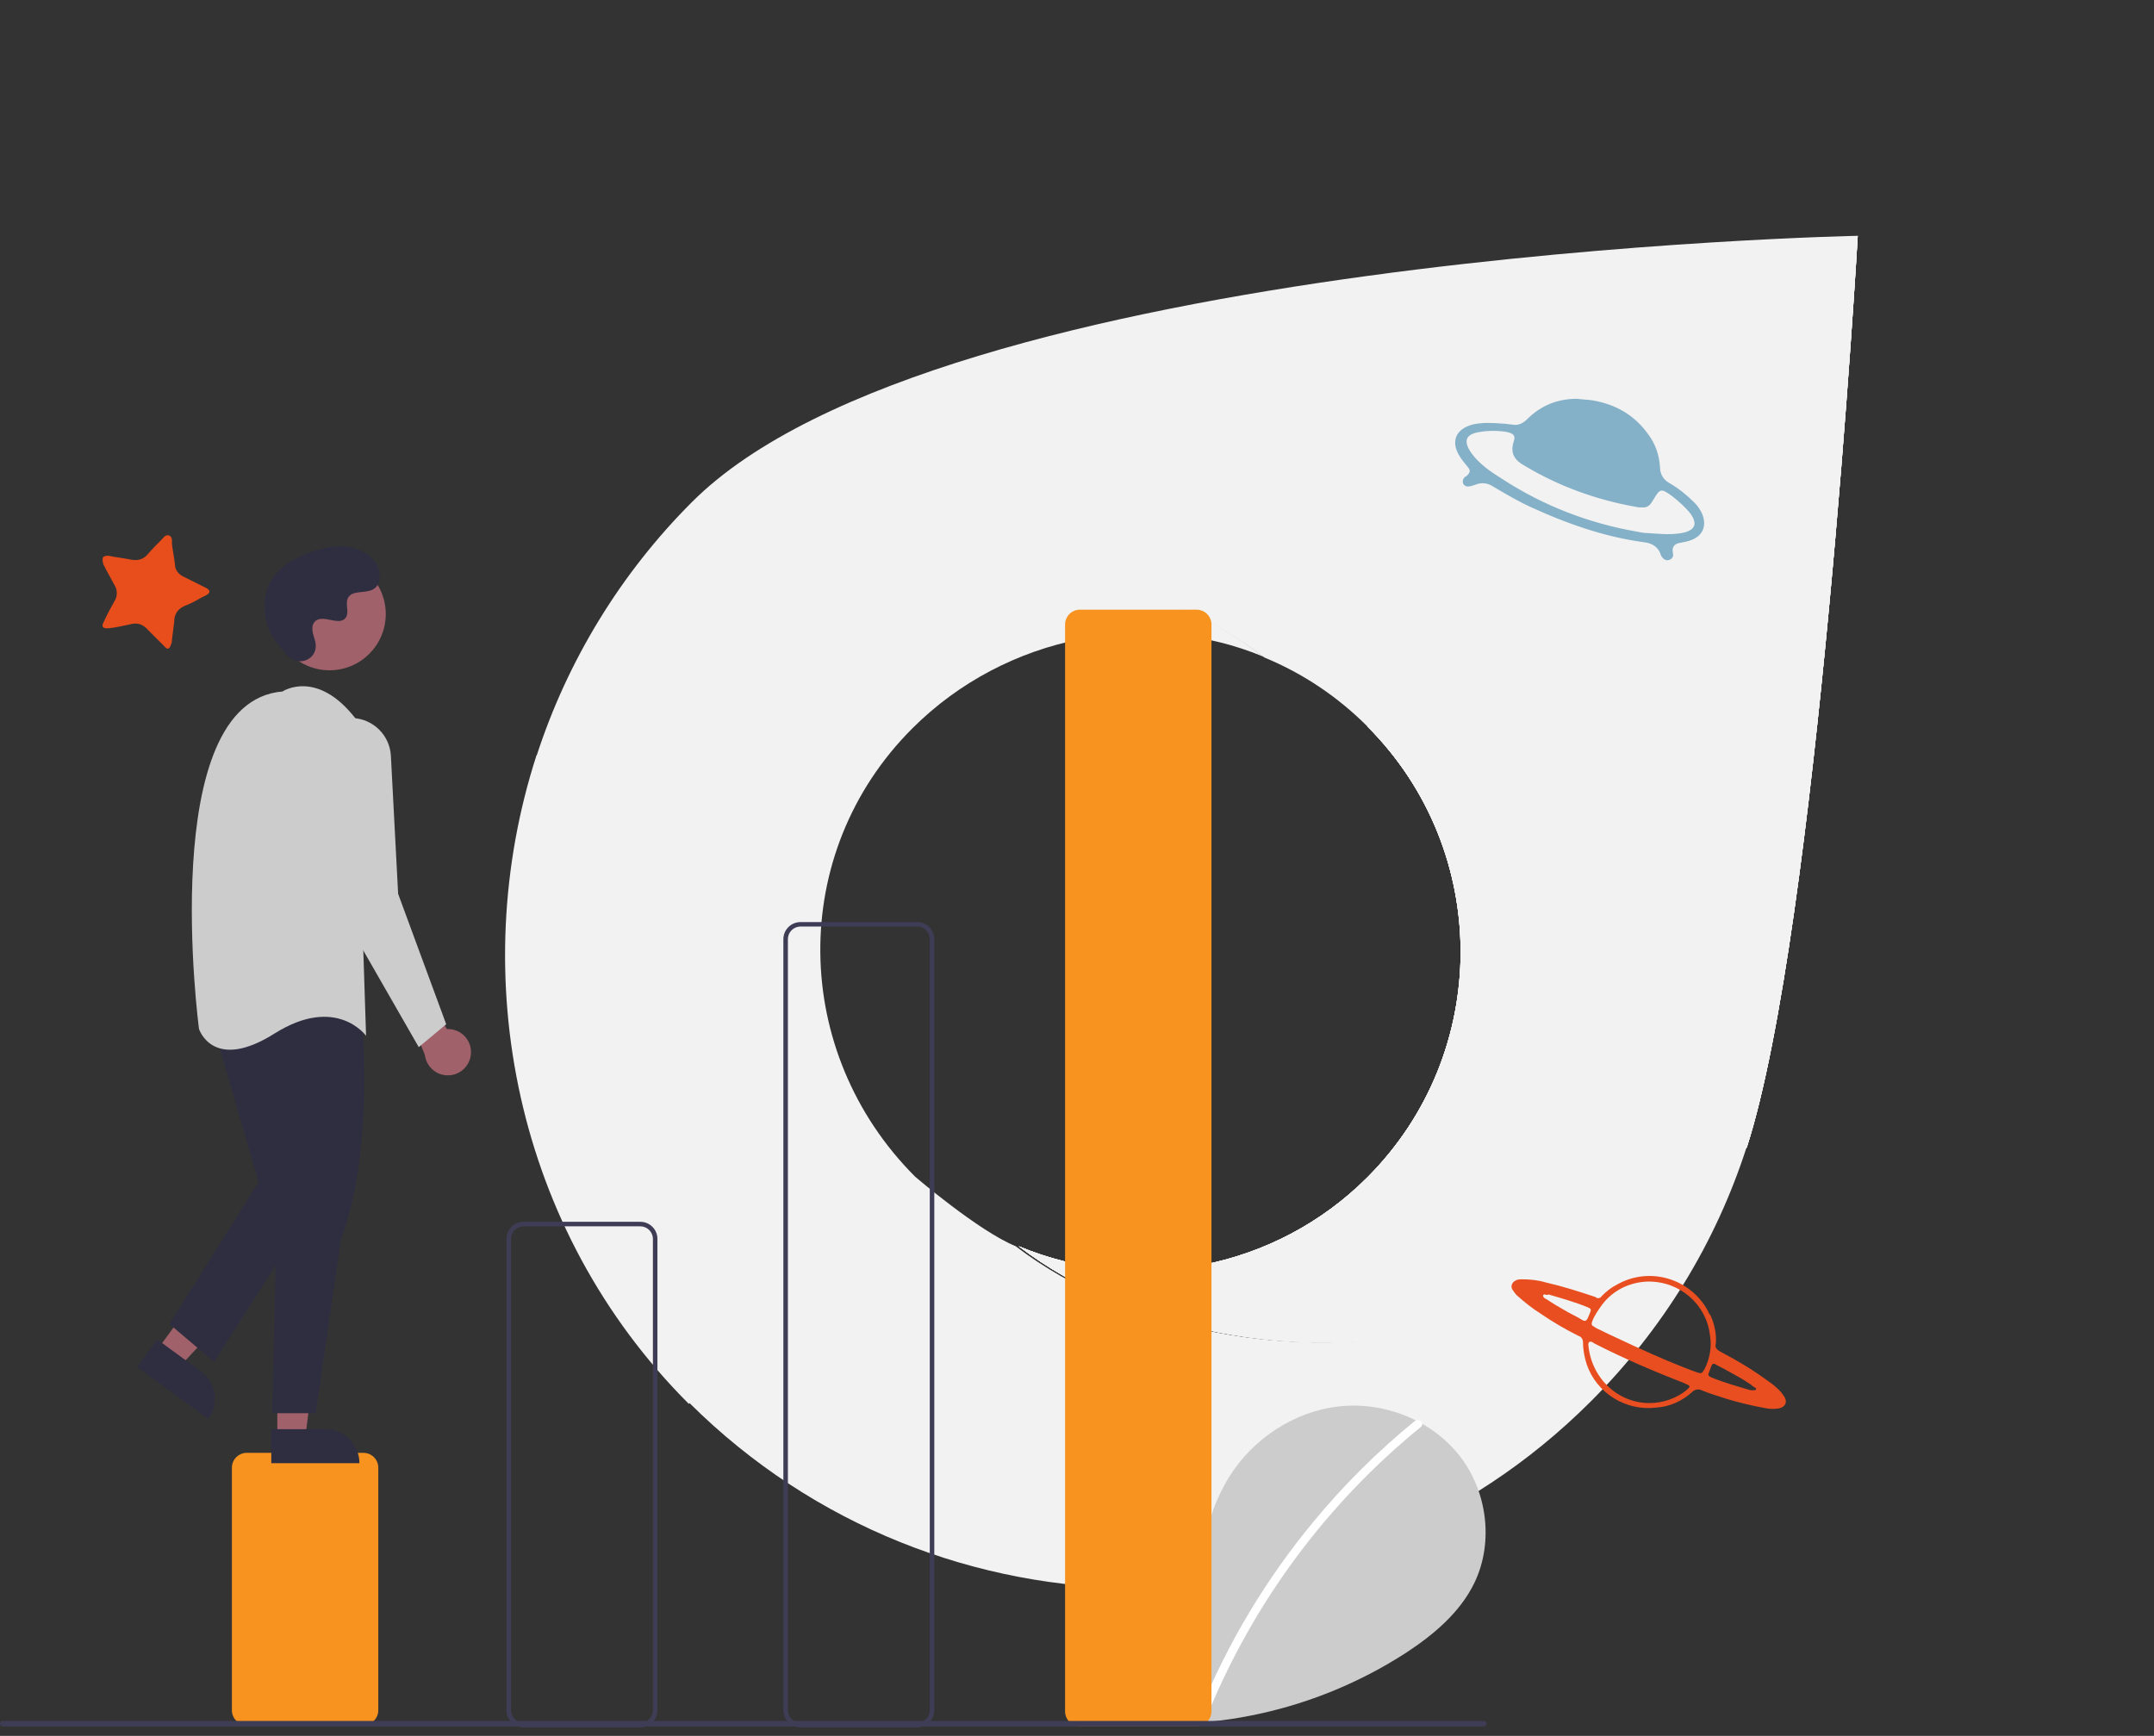 <?xml version="1.0" encoding="UTF-8"?> <svg xmlns="http://www.w3.org/2000/svg" xmlns:xlink="http://www.w3.org/1999/xlink" id="Livello_1" viewBox="0 0 285.44 230.05"><rect x="0" y="0" width="285.44" height="230.05" fill="#333333" stroke="none"/><defs><style>.cls-1{fill:#2f2e41;}.cls-2{fill:#fff;}.cls-3{fill:#3f3d56;}.cls-4{clip-path:url(#clippath-2);}.cls-5{fill:#84b0c8;}.cls-6{clip-path:url(#clippath-1);}.cls-7{fill:#f7931e;}.cls-8{fill:#e84e1f;}.cls-9{fill:#e84e1b;}.cls-10{clip-path:url(#clippath);}.cls-11{fill:none;}.cls-12{fill:#a0616a;}.cls-13{fill:#ccc;}.cls-14{fill:#f2f2f2;}</style><clipPath id="clippath"><path class="cls-11" d="m181.18,96.25c16.5,16.5,16.5,43.3,0,59.8-12.1,12.1-30.4,15.7-46.2,9.1,15.1,11.5,37.2,15.3,55.7,11.1,16.5-3.7,30.1-12.3,40.8-24.2,9.4-29.1,14.7-120.8,14.7-120.8l-65,65Z"></path></clipPath><clipPath id="clippath-1"><rect class="cls-11" x="116.88" y="17.85" width="147.2" height="176.1"></rect></clipPath><clipPath id="clippath-2"><rect class="cls-11" x="109.68" y="41.64" width="161.59" height="128.49" transform="translate(62.15 282.03) rotate(-83)"></rect></clipPath></defs><g><path class="cls-14" d="m181.18,96.25c16.5,16.5,16.5,43.3,0,59.8-12.1,12.1-30.4,15.7-46.2,9.1,15.1,11.5,37.2,15.3,55.7,11.1,16.5-3.7,30.1-12.3,40.8-24.2,9.4-29.1,14.7-120.8,14.7-120.8l-65,65Z"></path><g><path class="cls-14" d="m190.38,176.25c-18.5,4.2-40.7.4-55.8-11.1-4.9-2-13.3-9.2-13.3-9.2-16.5-16.5-16.9-42.9-.4-59.4,12.5-12.5,31.3-15.9,46.6-9.5-15.1-11.5-37.1-15.5-56-11-16.4,3.8-29.7,12.2-40.4,24.1-9.4,29.1-2.9,62.8,20.2,85.9l.1-.1c33,32.8,86.5,32.7,119.4-.2,9.5-9.5,16.6-21,20.7-33.8-10.8,12-24.5,20.7-41.1,24.3"></path><path class="cls-14" d="m91.68,66.55c-9.4,9.4-16.5,21-20.6,33.7,10.7-11.9,24.3-20.5,40.8-24.2,18.4-4.2,40.5-.4,55.7,11.1,5.1,2.1,9.7,5.2,13.6,9.1,16.5,16.5,16.5,43.3,0,59.8-12.1,12.1-30.4,15.7-46.2,9.1,15.1,11.5,37.2,15.3,55.7,11.1,16.5-3.7,30.1-12.3,40.8-24.2,9.4-29.1,14.7-120.8,14.7-120.8,0,0-121.7,2.4-154.5,35.3"></path><g class="cls-10"><g><rect class="cls-14" x="116.88" y="17.85" width="147.2" height="176.1"></rect><g class="cls-6"><g><polygon class="cls-14" points="116.88 178.25 136.58 17.85 264.18 33.45 244.48 193.85 116.88 178.25"></polygon><g class="cls-4"><rect class="cls-14" x="94.18" y="22.05" width="192.69" height="167.59" transform="translate(62.25 282.05) rotate(-83)"></rect></g></g></g></g></g></g></g><path class="cls-5" d="m210.98,53.05c3.1.5,5.7,2,7.5,4.6.9,1.2,1.4,2.7,1.5,4.3,0,.9.5,1.7,1.3,2.1,1.2.7,2.3,1.6,3.3,2.6.4.4.8,1,1,1.5.6,1.5.1,2.8-1.4,3.4-.5.2-1,.3-1.6.4q-1.1.2-.9,1.3c0,.2.1.4,0,.5-.1.3-.4.5-.8.5-.1,0-.2-.1-.3-.1-.3-.2-.5-.5-.6-.9-.4-.9-1.2-1.3-2.2-1.4-5.1-.7-10-2.4-14.6-4.5-1.8-.8-3.5-1.8-5.2-2.8-.7-.5-1.6-.7-2.5-.3-.3.1-.6.2-.8.2-.3.1-.7-.1-.8-.4-.1-.3,0-.6.2-.8.1-.1.2-.1.3-.2.5-.5.5-.7.1-1.2-.3-.4-.7-.8-1-1.3-1.3-2-.6-3.7,1.7-4.3,1.4-.3,2.7-.2,4.1-.1.3,0,.7.1,1,.1.8.2,1.5-.1,2.1-.7,1.8-1.8,4-2.7,6.6-2.7.7.1,1.3.1,2,.2m5.9,17.4c.5.1,1,.2,1.5.2,1.6.1,3.3.3,4.9-.1,1.4-.4,1.6-1.2.8-2.4-.7-.9-1.6-1.7-2.5-2.4-1.5-1.1-1.6-1-2.5.5-.3.5-.6,1-1.3,1-.4,0-.7,0-1.1-.1-5.1-.9-10.1-2.7-14.6-5.4-1.3-.7-2-1.6-1.5-3.2.3-.8,0-1.1-.9-1.3-1.2-.2-2.4-.2-3.6,0-1.9.3-2.2,1.2-1.1,2.8,1.1,1.5,2.6,2.5,4.2,3.5,5.4,3.5,11.4,5.8,17.7,6.9"></path><path class="cls-8" d="m227.38,178.04c-.2.6.2.9.8,1.2,2.1,1.1,4.1,2.3,6,3.7.6.4,1.1.8,1.6,1.3.3.3.5.6.7.9.4.7.1,1.3-.7,1.5-.6.1-1.2.1-1.7,0-1.7-.3-3.4-.7-5.1-1.2-1.2-.4-2.3-.7-3.5-1.2-.4-.2-.9-.1-1.2.2-1.3,1.2-3,2-4.8,2.1-4,.5-7.9-1.9-9.2-5.7-.3-.9-.5-1.9-.5-2.9,0-.4-.2-.8-.6-.9-1.8-.9-3.5-1.9-5.1-3-1.1-.7-2.1-1.5-3.1-2.4-.2-.2-.4-.5-.6-.8-.2-.4,0-.9.4-1.1.1,0,.1-.1.2-.1.2-.1.5-.1.7-.1,1,0,2.1.1,3.1.4,2.2.5,4.4,1.2,6.5,1.9q.1,0,.2.1c.3.2.6.1.8-.2.6-.6,1.2-1.1,2-1.5,4.2-2.4,9.6-.9,12,3.4.1.2.2.5.4.7.5,1.1.8,2.4.7,3.7m-9.1-8.2c-2.4.1-4.6,1.2-6,3.1-.5.7-1,1.4-1.3,2.2-.1.4-.1.5.3.7.1.1.2.1.3.2.7.3,1.4.7,2.1,1,3.6,1.7,7.3,3.4,11.1,4.8.1,0,.2.1.4.1.2.1.4,0,.5-.2.1-.1.1-.2.2-.3.7-1.4,1-3,.7-4.6-.5-4-4-7.1-8.3-7m.3,16.1c1.8,0,3.5-.6,4.9-1.7l.3-.3c.2-.2.1-.3-.1-.4-.1-.1-.3-.1-.4-.2-4.1-1.6-8.1-3.3-12-5.3-.1-.1-.2-.1-.3-.2-.3-.1-.5,0-.5.3v.1c.4,4.4,3.9,7.7,8.1,7.7m13.8-1.7c.1,0,.3,0,.3-.1.1-.1,0-.2-.2-.3s-.3-.2-.4-.3c-1-.7-2.1-1.3-3.2-1.9-.5-.3-1-.5-1.5-.8-.3-.2-.5-.1-.6.2s-.2.5-.3.8c-.2.4-.1.5.3.7,1.7.7,3.5,1.2,5.2,1.7h.4m-27.6-12.7c-.1,0-.2,0-.3.1,0,.1,0,.2.1.3s.2.2.3.2c.9.6,1.9,1.2,2.8,1.7.7.4,1.4.7,2,1.1.4.2.5.1.7-.2.1-.2.2-.5.3-.7.2-.5.2-.6-.3-.8-1.7-.7-3.5-1.2-5.2-1.7-.1.1-.3.1-.4,0"></path><path class="cls-9" d="m14.38,73.65c.9.2,1.9.3,2.9.5s1.7,0,2.3-.7c.6-.7,1.2-1.3,1.8-1.9.3-.3.5-.7,1-.6.5.2.4.7.4,1.1.1.9.3,1.8.4,2.7,0,.8.5,1.4,1.2,1.7.8.4,1.6.8,2.4,1.2.2.1.4.2.6.3.5.3.5.6,0,.9-.2.1-.4.2-.6.3-.7.4-1.4.8-2.2,1.1-1,.4-1.5,1.1-1.5,2.2-.1.8-.2,1.6-.3,2.4,0,.2,0,.3-.1.5-.2.7-.5.8-.9.3-.7-.7-1.4-1.4-2.1-2.1-.7-.8-1.4-1.1-2.5-.8-.9.2-1.8.4-2.7.5-.9.1-1.1-.2-.7-.9.4-.9.9-1.8,1.4-2.7.4-.6.4-1.5,0-2.1-.4-.7-.8-1.5-1.2-2.2l-.3-.6c-.2-.9-.1-1.1.7-1.1"></path><g><path class="cls-13" d="m146.95,227.04c-2.73-2.3-4.38-5.94-3.95-9.49s3.12-6.8,6.61-7.55,7.47,1.33,8.53,4.74c.58-6.57,1.26-13.42,4.75-19.02,3.16-5.07,8.64-8.69,14.58-9.34s12.19,1.8,15.9,6.49,4.61,11.5,2.02,16.88c-1.91,3.96-5.43,6.91-9.12,9.32-11.92,7.69-26.22,10.82-40.26,8.81"></path><path class="cls-2" d="m187.49,188.32c-4.9,3.99-9.4,8.46-13.42,13.33-6.3,7.6-11.4,16.12-15.12,25.26-.27.67.81.96,1.08.3,6.08-14.86,15.8-27.96,28.25-38.1.56-.46-.24-1.24-.79-.79Z"></path><path class="cls-7" d="m48.16,228.62h-15.46c-1.09,0-1.97-.88-1.97-1.97v-32.14c0-1.09.88-1.97,1.97-1.97h15.46c1.09,0,1.97.88,1.97,1.97v32.14c0,1.09-.88,1.97-1.97,1.97Z"></path><path class="cls-3" d="m84.85,228.92h-15.46c-1.26,0-2.27-1.02-2.27-2.27v-62.46c0-1.26,1.02-2.27,2.27-2.27h15.46c1.26,0,2.27,1.02,2.27,2.27v62.46c0,1.26-1.02,2.27-2.27,2.27Zm-15.46-66.4c-.92,0-1.67.75-1.67,1.67v62.46c0,.92.75,1.67,1.67,1.67h15.46c.92,0,1.67-.75,1.67-1.67v-62.46c0-.92-.75-1.67-1.67-1.67h-15.46Z"></path><path class="cls-3" d="m121.54,228.92h-15.46c-1.26,0-2.27-1.02-2.27-2.27v-102.18c0-1.26,1.02-2.27,2.27-2.27h15.46c1.26,0,2.27,1.02,2.27,2.27v102.18c0,1.26-1.02,2.27-2.27,2.27Zm-15.46-106.13c-.92,0-1.67.75-1.67,1.67v102.18c0,.92.75,1.67,1.67,1.67h15.46c.92,0,1.67-.75,1.67-1.67v-102.18c0-.92-.75-1.67-1.67-1.67h-15.46Z"></path><path class="cls-7" d="m158.57,228.77h-15.46c-1.09,0-1.97-.88-1.97-1.97V82.77c0-1.09.88-1.97,1.97-1.97h15.46c1.09,0,1.97.88,1.97,1.97v144.03c0,1.09-.88,1.97-1.97,1.97Z"></path><path class="cls-12" d="m62.39,139.81c.21-1.67-.97-3.2-2.64-3.41-.18-.02-.36-.03-.54-.02l-5.39-9.89-1.21,4.25,3.69,9.06c.2,1.68,1.72,2.89,3.4,2.69,1.41-.16,2.52-1.27,2.69-2.68h0Z"></path><polygon class="cls-12" points="20.86 178.85 23.87 181.04 33.75 170.51 29.32 167.27 20.86 178.85"></polygon><path class="cls-1" d="m27.62,188.06l-9.44-6.89h0l2.66-3.65h0l5.79,4.23c2.01,1.47,2.45,4.29.98,6.31h0Z"></path><polygon class="cls-12" points="36.75 190.45 40.47 190.45 42.23 176.12 36.75 176.12 36.75 190.45"></polygon><path class="cls-1" d="m47.63,193.91h-11.68s0-4.51,0-4.51h7.17c2.49,0,4.51,2.02,4.51,4.51h0Z"></path><path class="cls-1" d="m47.91,134.53s1.82,17.59-2.73,29.72l-3.34,23.04h-5.76l.61-27.29-2.12-24.26s4.25-10.92,13.34-1.21Z"></path><polygon class="cls-1" points="28.2 135.74 34.27 156.67 22.44 175.46 28.36 180.47 41.85 159.39 37.91 133.62 28.2 135.74"></polygon><circle class="cls-12" cx="43.67" cy="81.38" r="7.45"></circle><path class="cls-13" d="m37.45,91.63s4.55-3.03,9.7,3.64l1.36,42s-3.94-5.46-12.13-.3-10.01-.61-10.01-.61c0,0-5.76-43.36,11.07-44.72Z"></path><path class="cls-13" d="m46.79,95.16h0c2.71.15,4.87,2.31,5.01,5.02l.96,18.28,6.37,17.28-3.64,3.03-11.83-20.62-2.42-16.95c-.41-2.9,1.6-5.59,4.5-6.01.34-.05.69-.06,1.04-.05Z"></path><path class="cls-1" d="m38.2,86.97c1.22,1.3,3.48.6,3.64-1.17.01-.14.01-.28,0-.41-.08-.78-.54-1.5-.43-2.33.02-.21.1-.4.22-.57.97-1.3,3.25.58,4.16-.6.56-.72-.1-1.86.33-2.66.57-1.06,2.25-.54,3.31-1.12,1.18-.65,1.1-2.45.33-3.55-.94-1.34-2.6-2.05-4.23-2.15s-3.26.34-4.78.93c-1.73.68-3.45,1.61-4.52,3.13-1.3,1.85-1.42,4.34-.77,6.51.39,1.32,1.74,2.93,2.74,3.99Z"></path><path class="cls-3" d="m196.63,228.79H.36c-.2,0-.36-.16-.36-.36,0-.2.16-.36.36-.36h196.27c.2,0,.36.16.36.36,0,.2-.16.36-.36.36Z"></path></g></svg> 